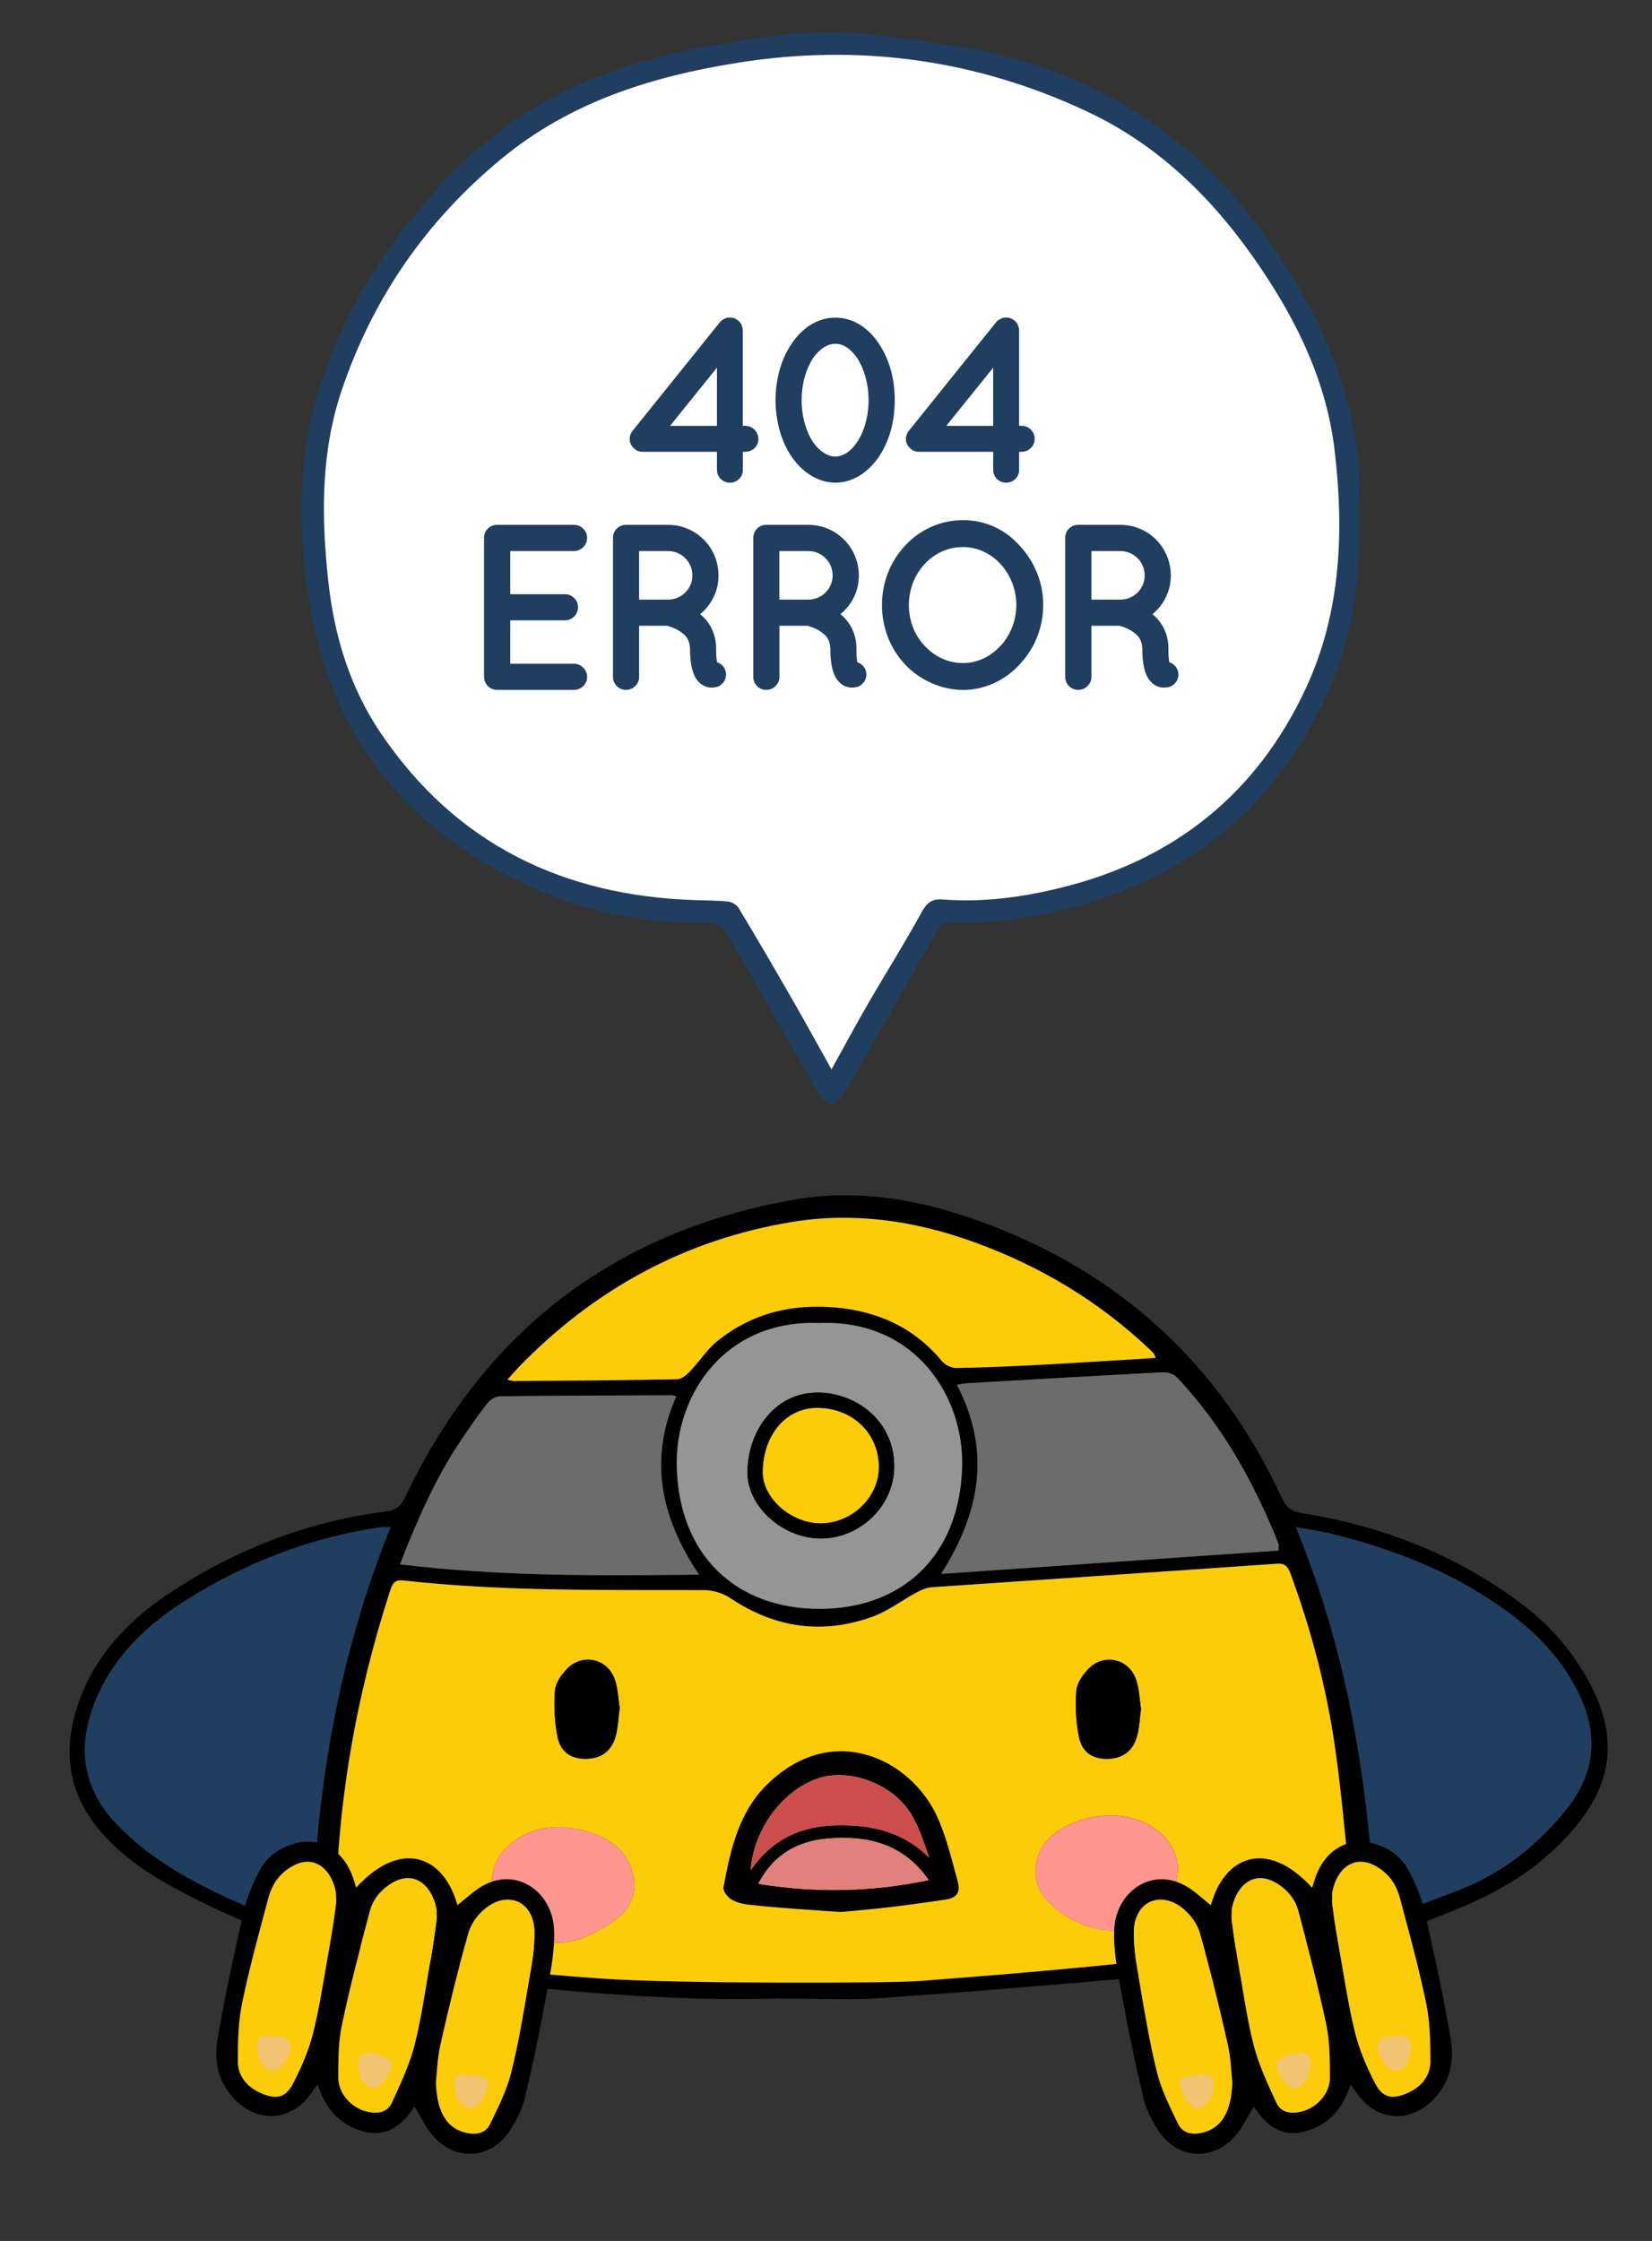 <?xml version="1.0" encoding="UTF-8"?>
<svg id="art" xmlns="http://www.w3.org/2000/svg" viewBox="0 0 244.06 330.94">
  <rect x="0" y="0" width="244.06" height="330.94" fill="#333333" stroke="none"/>
  <defs>
    <style>
      .cls-1 {
        fill: #f2c370;
      }

      .cls-1, .cls-2, .cls-3, .cls-4, .cls-5, .cls-6, .cls-7, .cls-8, .cls-9, .cls-10, .cls-11 {
        stroke-width: 0px;
      }

      .cls-1, .cls-2, .cls-3, .cls-4, .cls-5, .cls-6, .cls-7, .cls-9, .cls-10, .cls-11 {
        fill-rule: evenodd;
      }

      .cls-2 {
        fill: #fdcc09;
      }

      .cls-3 {
        fill: #e2807d;
      }

      .cls-4 {
        fill: #6c6c6c;
      }

      .cls-6, .cls-8 {
        fill: #203e5f;
      }

      .cls-7 {
        fill: #fff;
      }

      .cls-9 {
        fill: #cc4e4e;
      }

      .cls-10 {
        fill: #ff958f;
      }

      .cls-11 {
        fill: #959595;
      }
    </style>
  </defs>
  <g id="ILLUSTRATION_copy_2" data-name="ILLUSTRATION copy 2">
    <g id="character">
      <path class="cls-5" d="M114.76,295.12c-14.87.47-31.38-.92-47.89-2.98-13.57-1.69-26.31-5.76-38.38-11.9-5.04-2.56-9.99-5.45-13.79-9.96-4.89-5.82-5.44-12.22-3.02-19.03,2.46-6.93,7.39-12.03,13.37-15.99,9.7-6.42,20.34-10.57,31.93-12.04,1.46-.18,2.22-.76,2.86-2.09,11.62-24.46,30.84-39.27,57.43-43.96,9.1-1.61,18.28-.12,27.1,3.04,20.74,7.42,35.78,21.06,45.02,41.04.66,1.42,1.47,1.97,2.98,2.21,11.82,1.87,22.72,6.14,32.32,13.31,2.93,2.19,5.67,4.9,7.76,7.89,7.77,11.11,6.4,19.63-2.64,28.26-3.84,3.67-8.31,6.33-13.16,8.41-8.79,3.77-17.86,6.73-27.29,8.29-7.13,1.19-14.36,1.8-21.57,2.43-12.6,1.12-25.22,2.15-37.84,3.03-4.45.31-8.94.05-15.19.05ZM121.11,292.6c4.94,0,9.91.31,14.82-.06,12.21-.92,24.42-1.94,36.58-3.34,8.58-.99,17.08-2.68,25.61-4.03,1.41-.22,1.96-.83,1.79-2.35-.93-8.3-1.51-16.65-2.7-24.91-1.27-8.74-3.52-17.29-6.59-25.6-.37-.99-.8-1.47-2.03-1.38-16.97,1.19-33.94,2.3-50.91,3.47-.78.06-1.58.4-2.27.77-2.17,1.17-4.18,2.74-6.47,3.57-7.42,2.69-14.44,1.69-21.03-2.72-1.09-.73-2.58-1.19-3.89-1.19-14.84-.04-29.68.21-44.46-1.43-1.12-.12-1.54.31-1.86,1.32-5.16,15.84-7.97,32.06-8.11,48.73-.03,3.7-.07,2.99,2.89,3.7,11.94,2.87,24.13,4.19,36.33,5.04,10.74.75,32.3.61,32.3.41ZM46.08,285.3c.51-20.85,3.91-40.68,11.63-59.78-.58,0-.98-.05-1.37,0-10.42,1.5-20.04,5.25-28.89,10.81-6.01,3.78-11.04,8.68-13.62,15.53-2.43,6.46-1.5,12.35,3.36,17.46,4.54,4.78,10.13,8.02,16.01,10.76,4.14,1.93,8.47,3.44,12.89,5.21ZM191.44,225.54c7.77,18.73,10.74,38.04,11.78,57.93.97-.25,1.72-.38,2.41-.64,3.36-1.24,6.73-2.48,10.06-3.78,6.29-2.46,11.39-6.52,15.62-11.73,4.39-5.41,4.94-11.22,1.81-17.45-2.21-4.4-5.39-7.99-9.25-10.97-8.2-6.34-17.6-10.08-27.59-12.49-1.46-.35-2.96-.54-4.85-.87ZM170.74,200.53c-.18-.42-.2-.55-.28-.63-.24-.26-.49-.51-.75-.75-7.48-7.03-16.08-12.18-25.74-15.68-8.76-3.18-17.77-4.5-26.9-3.01-15.82,2.58-29.29,9.94-40.45,21.46-.51.53-.98,1.09-1.66,1.85.56.1.83.19,1.1.19,8-.07,16.01-.12,24.01-.27.65-.01,1.39-.68,1.91-1.22,1.38-1.43,2.47-3.19,4-4.42,5.11-4.12,11.07-5.54,17.54-4.95,6.23.58,11.55,2.97,15.62,7.9.47.57,1.43,1.04,2.16,1.03,4.18-.07,8.35-.25,12.52-.48,5.57-.3,11.14-.66,16.92-1.01ZM188.89,228.98c0-.67.05-.85,0-1-3.59-9.03-8.27-17.41-14.96-24.54-.47-.5-1.43-.81-2.15-.77-9.63.49-19.26,1.05-28.88,1.61-.44.03-.87.13-1.51.23,5.03,9.67,3.52,18.73-2.34,27.93,16.97-1.17,33.42-2.31,49.86-3.45ZM121.04,195.38c-14-.52-21.27,10.63-21.06,21.07.27,13.15,8.67,21.1,21.01,21.14,12.31.04,20.8-7.85,21.15-21,.28-10.36-6.92-21.75-21.1-21.21ZM59.09,231.02c14.81,1.79,29.41,1.69,44.18,1.52-5.64-8.37-7.5-17.01-3.36-26.33-.36-.1-.48-.16-.59-.16-8.47.03-16.94.05-25.41.15-.64,0-1.47.47-1.87.99-1.38,1.75-2.65,3.6-3.9,5.45-3.81,5.64-6.49,11.83-9.05,18.38Z"/>
      <path class="cls-6" d="M200.72,75.87c.28,8.48-.55,16.86-3.85,24.75-6.98,16.72-19.19,27.75-36.62,32.88-6.42,1.89-12.97,2.95-19.67,2.79-1.12-.02-1.72.39-2.23,1.29-4.46,7.88-8.92,15.77-13.45,23.61-.45.79-1.4,1.91-1.99,1.84-.8-.09-1.7-1.07-2.17-1.89-4.59-7.94-9.09-15.95-13.69-23.88-.31-.53-1.31-.92-1.98-.92-9.19.05-18.13-1.53-26.48-5.29-18.64-8.39-30.03-22.66-33.05-43.06-1.45-9.77-1.58-19.61,1.24-29.24,4.04-13.86,11.77-25.36,22.19-35.27,10.15-9.65,22.52-14.31,35.93-16.71,5.83-1.04,11.78-2,17.68-1.99,6.07,0,12.16,1.08,18.2,1.97,9.66,1.42,18.84,4.59,27.05,9.79,9.51,6.03,16.94,14.31,22.88,23.91,5.31,8.58,8.99,17.73,9.99,27.83.25,2.5.04,5.05.04,7.58ZM122.84,157.92c1.89-3.4,3.62-6.61,5.44-9.77,2.6-4.48,5.37-8.86,7.85-13.4.77-1.41,1.53-2.05,3.1-1.93,5.99.47,11.85-.33,17.66-1.77,16.66-4.12,28.82-13.9,36.03-29.41,5.22-11.21,5.68-23.25,4.23-35.32-1.18-9.78-5.34-18.49-10.79-26.59-6.62-9.83-14.77-18.08-25.59-23.19-16.48-7.78-33.8-10.14-51.8-7.28-12.71,2.02-24.7,5.77-34.88,14.17-11.15,9.2-19.04,20.6-23.63,34.26-3.09,9.18-2.99,18.64-1.96,28.14.88,8.08,3.2,15.72,7.78,22.47,11.09,16.38,26.93,23.98,46.41,24.62,1.64.05,3.29.05,4.92.22.55.06,1.24.48,1.52.95,2.64,4.39,5.22,8.8,7.77,13.24,1.99,3.45,3.9,6.94,5.94,10.58Z"/>
      <path class="cls-2" d="M88.81,292.19c-12.2-.85-24.39-2.16-36.33-5.04-2.96-.71-2.92,0-2.89-3.7.14-16.67,2.95-32.89,8.11-48.73.33-1,.74-1.44,1.86-1.32,14.78,1.64,29.62,1.39,44.46,1.43,1.31,0,2.81.46,3.89,1.19,6.59,4.41,13.61,5.41,21.03,2.72,2.29-.83,4.29-2.4,6.47-3.57.7-.37,1.5-.71,2.27-.77,16.97-1.17,33.94-2.28,50.91-3.47,1.23-.09,1.66.39,2.03,1.38,3.07,8.31,5.32,16.86,6.59,25.6,1.2,8.26,1.78,16.61,2.7,24.91.17,1.52-.39,2.12-1.79,2.35-8.54,1.35-17.04,3.04-25.61,4.03-12.16,1.4-24.37,2.41-36.58,3.34-4.91.37-36.39.4-47.12-.35ZM164.26,285.13c3.97.17,6.5-1.99,8.5-5.07,2.27-3.49,1.38-7.4-1.96-9.89-4.52-3.36-11.3-2.24-15.01.61-3.29,2.53-3.82,7.06-1.03,9.94,2.56,2.64,5.78,4.15,9.5,4.4ZM82.16,286.86c2.92.16,5.35-1.16,7.71-2.62,2.32-1.43,4.07-3.38,3.83-6.28-.25-2.99-1.82-5.21-4.63-6.58-2.69-1.32-5.5-1.77-8.39-1.41-3.8.48-8.22,3.61-8.01,8.16.21,4.39,4.79,8.69,9.49,8.73ZM91.55,252.26c-.22-1.34-.25-2.84-.72-4.2-1.1-3.22-4.94-3.98-7.23-1.44-.76.84-1.55,1.99-1.62,3.04-.14,2.26-.07,4.59.37,6.8.47,2.33,2.03,3.29,4.19,3.28,2.24-.01,3.79-1.09,4.41-3.33.36-1.28.39-2.65.59-4.14ZM168.57,252.34c-.22-1.33-.25-2.9-.74-4.31-1.09-3.14-4.84-3.93-7.11-1.5-.81.86-1.64,2.07-1.71,3.18-.16,2.25-.06,4.59.39,6.79.48,2.32,2.04,3.27,4.21,3.24,2.23-.03,3.76-1.12,4.38-3.37.34-1.23.38-2.54.58-4.03Z"/>
      <path class="cls-6" d="M46.08,285.3c-4.42-1.77-8.76-3.27-12.89-5.21-5.87-2.74-11.47-5.99-16.01-10.76-4.86-5.11-5.78-11-3.36-17.46,2.58-6.86,7.6-11.75,13.62-15.53,8.85-5.57,18.48-9.31,28.89-10.81.39-.06.79,0,1.37,0-7.72,19.1-11.11,38.93-11.63,59.78Z"/>
      <path class="cls-6" d="M191.44,225.54c1.89.33,3.39.52,4.85.87,9.98,2.41,19.39,6.15,27.59,12.49,3.85,2.98,7.03,6.57,9.25,10.97,3.13,6.22,2.58,12.04-1.81,17.45-4.22,5.21-9.33,9.27-15.62,11.73-3.34,1.31-6.7,2.54-10.06,3.78-.69.26-1.44.38-2.41.64-1.04-19.89-4-39.2-11.78-57.93Z"/>
      <path class="cls-2" d="M170.74,200.53c-5.79.35-11.35.72-16.92,1.01-4.17.22-8.35.41-12.52.48-.73.01-1.69-.46-2.16-1.03-4.07-4.92-9.38-7.32-15.62-7.9-6.47-.6-12.43.82-17.54,4.95-1.53,1.23-2.62,2.99-4,4.42-.52.54-1.26,1.21-1.91,1.22-8,.16-16,.21-24.01.27-.27,0-.54-.09-1.1-.19.67-.75,1.15-1.32,1.66-1.85,11.17-11.52,24.63-18.88,40.45-21.46,9.14-1.49,18.15-.17,26.9,3.01,9.66,3.5,18.26,8.65,25.74,15.68.26.24.51.49.75.75.07.08.1.21.28.63Z"/>
      <path class="cls-4" d="M188.89,228.98c-16.44,1.14-32.89,2.28-49.86,3.45,5.86-9.19,7.37-18.26,2.34-27.93.65-.1,1.08-.2,1.51-.23,9.63-.55,19.25-1.12,28.88-1.61.71-.04,1.68.27,2.15.77,6.69,7.13,11.37,15.51,14.96,24.54.06.14,0,.33,0,1Z"/>
      <path class="cls-11" d="M121.04,195.38c14.18-.55,21.38,10.85,21.1,21.21-.35,13.15-8.84,21.04-21.15,21-12.34-.04-20.74-7.99-21.01-21.14-.21-10.43,7.06-21.59,21.06-21.07ZM121.2,227.2c5.87.03,10.83-4.79,10.91-10.49.09-6.62-5.18-10.61-10.43-11.03-7.08-.56-11.33,5.72-11.25,11.92.06,4.93,5.21,9.57,10.77,9.6Z"/>
      <path class="cls-4" d="M59.09,231.02c2.56-6.55,5.24-12.74,9.05-18.38,1.25-1.85,2.52-3.7,3.9-5.45.41-.52,1.23-.98,1.87-.99,8.47-.1,16.94-.12,25.41-.15.11,0,.22.06.59.16-4.13,9.32-2.28,17.96,3.36,26.33-14.77.17-29.37.27-44.18-1.52Z"/>
      <path class="cls-7" d="M122.84,157.92c-2.04-3.64-3.95-7.13-5.94-10.58-2.55-4.44-5.13-8.85-7.77-13.24-.28-.47-.98-.89-1.52-.95-1.63-.18-3.28-.17-4.92-.22-19.48-.64-35.32-8.25-46.41-24.62-4.58-6.75-6.9-14.39-7.78-22.47-1.03-9.49-1.13-18.95,1.96-28.14,4.6-13.66,12.48-25.06,23.63-34.26,10.18-8.4,22.17-12.14,34.88-14.17,18-2.87,35.33-.5,51.8,7.28,10.83,5.11,18.98,13.35,25.59,23.19,5.45,8.1,9.61,16.81,10.79,26.59,1.45,12.07.98,24.11-4.23,35.32-7.21,15.5-19.37,25.28-36.03,29.41-5.81,1.44-11.67,2.24-17.66,1.77-1.57-.12-2.33.52-3.1,1.93-2.48,4.54-5.25,8.92-7.85,13.4-1.83,3.15-3.55,6.37-5.44,9.77Z"/>
      <path class="cls-5" d="M124.15,282.36c-5.51-.39-9.41-.61-13.67-1.1-.86-.1-1.78-.34-2.49-.8-.54-.35-1.21-1.23-1.11-1.73,1.05-5.57,2.24-11.13,6.54-15.29,9.65-9.33,21.01-3.64,24.92,4.6,1.44,3.04,2.21,6.42,3.12,9.7.49,1.76-.08,2.54-1.91,2.81-5.39.8-9.89,1.37-15.41,1.81ZM110.9,276.19c3.23-4.67,7.54-6.54,12.72-6.64,5.1-.09,9.8.93,13.64,4.78-.76-2.27-1.48-4.53-2.69-6.49-2.71-4.4-9.01-6.72-13.57-5.26-5.25,1.69-9.64,7.41-10.1,13.6ZM112.04,278.19c8.56,1.4,16.79,1.21,25.16-.54-3.76-5.42-9.06-6.62-14.88-6.14-4.41.36-8.04,2.32-10.28,6.67Z"/>
      <path class="cls-10" d="M164.26,285.13c-3.72-.25-6.94-1.76-9.5-4.4-2.79-2.88-2.27-7.41,1.03-9.94,3.71-2.86,10.5-3.97,15.01-.61,3.34,2.49,4.23,6.4,1.96,9.89-2,3.08-4.53,5.24-8.5,5.07Z"/>
      <path class="cls-10" d="M82.16,286.86c-4.7-.04-9.28-4.33-9.49-8.73-.22-4.54,4.21-7.67,8.01-8.16,2.89-.37,5.7.09,8.39,1.41,2.81,1.37,4.38,3.59,4.63,6.58.25,2.89-1.51,4.84-3.83,6.28-2.36,1.46-4.79,2.78-7.71,2.62Z"/>
      <path class="cls-5" d="M91.55,252.26c-.2,1.48-.24,2.86-.59,4.14-.62,2.24-2.17,3.32-4.41,3.33-2.16.01-3.72-.95-4.19-3.28-.45-2.21-.52-4.54-.37-6.8.07-1.05.86-2.2,1.62-3.04,2.29-2.54,6.12-1.78,7.23,1.44.47,1.36.5,2.87.72,4.2Z"/>
      <path class="cls-5" d="M168.57,252.34c-.2,1.49-.24,2.8-.58,4.03-.62,2.25-2.15,3.34-4.38,3.37-2.17.03-3.73-.92-4.21-3.24-.46-2.2-.55-4.54-.39-6.79.08-1.1.91-2.32,1.71-3.18,2.27-2.43,6.03-1.64,7.11,1.5.49,1.41.52,2.98.74,4.31Z"/>
      <path class="cls-5" d="M121.2,227.2c-5.56-.03-10.71-4.67-10.77-9.6-.08-6.21,4.17-12.48,11.25-11.92,5.25.41,10.52,4.41,10.43,11.03-.08,5.7-5.04,10.52-10.91,10.49ZM121.18,224.95c4.61.02,8.63-3.79,8.66-8.22.04-5-3.82-8.77-9.03-8.82-4.65-.04-8.07,3.96-8.11,9.48-.03,3.83,4.14,7.53,8.49,7.55Z"/>
      <path class="cls-9" d="M110.9,276.19c.46-6.19,4.85-11.91,10.1-13.6,4.55-1.46,10.86.86,13.57,5.26,1.21,1.96,1.93,4.22,2.69,6.49-3.83-3.85-8.54-4.88-13.64-4.78-5.17.1-9.48,1.97-12.72,6.64Z"/>
      <path class="cls-3" d="M112.04,278.19c2.24-4.35,5.87-6.31,10.28-6.67,5.81-.48,11.12.71,14.88,6.14-8.37,1.74-16.6,1.94-25.16.54Z"/>
      <path class="cls-2" d="M121.18,224.95c-4.35-.02-8.51-3.73-8.49-7.55.04-5.52,3.46-9.52,8.11-9.48,5.21.05,9.07,3.81,9.03,8.82-.03,4.43-4.05,8.24-8.66,8.22Z"/>
      <g>
        <path class="cls-5" d="M52.61,278.77c6.79-7.42,13.05-4.51,14.96,2.59.91-.74,1.78-1.51,2.71-2.2,5.45-4.03,11.24-.05,11.56,5.63.17,3.04-.45,6.16-1,9.19-.96,5.3-2.05,10.59-3.3,15.83-.43,1.77-1.33,3.52-2.37,5.04-2.81,4.11-8.05,4.31-11.29.46-1.01-1.2-1.7-2.68-2.65-4.21-1.8,2.7-4.11,4.74-7.93,3.55-3.38-1.05-5.25-3.44-6.39-6.82-.43.59-.73,1-1.03,1.43-2.95,4.13-8.04,4.3-11.46.49-2.29-2.55-2.81-5.59-2.27-8.7,1.1-6.31,2.43-12.58,3.87-18.82.49-2.14,1.37-4.26,2.45-6.19,1.22-2.17,3.35-3.5,5.8-3.95,3.51-.63,6.48,1.38,7.81,4.99.2.54.35,1.08.54,1.68ZM49.66,280.69c-.02-.48.02-.97-.08-1.44-.6-3.07-3.18-5.83-6.89-3.36-1.63,1.09-2.57,2.59-3.04,4.35-1.38,5.15-2.8,10.31-3.88,15.53-.58,2.79-.63,5.72-.64,8.6,0,2.28,1.41,3.88,3.48,4.76,2.16.93,3.56.67,4.64-1.38,1.28-2.43,2.38-5.03,3.04-7.69,1.03-4.19,1.63-8.49,2.41-12.74.4-2.2,1.04-6.62.96-6.63ZM64.51,283.13c-.02-.48.02-.97-.08-1.44-.62-3.02-3.18-5.87-6.9-3.36-1.48,1-2.46,2.31-2.88,3.9-1.48,5.57-2.94,11.14-4.13,16.78-.53,2.53-.53,5.2-.54,7.8,0,2.32,1.86,4.39,4.08,4.99,1.61.43,3.14.25,3.87-1.34,1.26-2.74,2.57-5.52,3.31-8.42,1.03-4.02,1.57-8.17,2.32-12.27.4-2.2,1.03-6.62.95-6.63ZM64.4,307.59c.17,4.52,1.74,6.73,4.42,7.36,1.52.36,2.91.11,3.6-1.32,1.17-2.43,2.43-4.89,3.08-7.48,1.12-4.44,1.85-8.98,2.63-13.5.42-2.45.87-4.96.82-7.43-.08-4.21-3.64-6.03-6.98-3.58-1.21.88-2.33,2.35-2.74,3.76-1.56,5.43-2.9,10.93-4.14,16.44-.5,2.22-.56,4.55-.69,5.74Z"/>
        <path class="cls-2" d="M48.71,287.33c-.78,4.25-1.38,8.55-2.41,12.74-.66,2.65-1.76,5.26-3.04,7.69-1.08,2.05-2.49,2.31-4.64,1.38-2.06-.89-3.48-2.48-3.48-4.76,0-2.87.06-5.8.64-8.6,1.08-5.22,2.5-10.37,3.88-15.53.47-1.76,1.4-3.26,3.04-4.35,3.71-2.47,6.28.29,6.89,3.36.09.47.05.96.08,1.44.09.02-.55,4.44-.96,6.63Z"/>
        <path class="cls-2" d="M63.56,289.77c-.75,4.09-1.28,8.24-2.32,12.27-.75,2.9-2.06,5.68-3.31,8.42-.73,1.59-2.26,1.77-3.87,1.34-2.22-.6-4.09-2.67-4.08-4.99,0-2.61,0-5.27.54-7.8,1.19-5.63,2.65-11.21,4.13-16.78.42-1.59,1.4-2.9,2.88-3.9,3.72-2.51,6.28.34,6.9,3.36.09.47.05.96.08,1.44.08.02-.55,4.44-.95,6.63Z"/>
        <path class="cls-2" d="M64.4,307.59c.13-1.2.19-3.52.69-5.74,1.24-5.51,2.58-11.01,4.14-16.44.41-1.42,1.53-2.88,2.74-3.76,3.35-2.45,6.9-.63,6.98,3.58.05,2.47-.4,4.98-.82,7.43-.78,4.52-1.51,9.06-2.63,13.5-.65,2.59-1.91,5.05-3.08,7.48-.69,1.43-2.07,1.68-3.6,1.32-2.68-.63-4.25-2.84-4.42-7.36Z"/>
        <path class="cls-1" d="M39.85,300.65c-1.25-.12-1.93.25-1.85,1.67.13,2.15,1.08,3.6,2.47,3.51.92-.06,2.68-2.41,2.44-3.77-.29-1.66-1.91-1.23-3.06-1.41Z"/>
        <path class="cls-1" d="M54.78,303.21c-1.23-.14-1.95.18-1.87,1.62.12,2.13,1.06,3.6,2.45,3.54.93-.05,2.98-2.86,2.44-3.86-.46-.83-2.94-1.43-3.01-1.29Z"/>
        <path class="cls-1" d="M67.16,308.23c-.16-1.31.33-1.96,1.69-1.84.58.05,1.18,0,1.74.14,1.66.39,1.83.74,1.22,2.31-.17.45-.29.96-.59,1.3-.5.54-1.23,1.42-1.7,1.32-.73-.14-1.42-.9-1.93-1.55-.33-.42-.31-1.1-.44-1.67Z"/>
      </g>
      <g>
        <path class="cls-5" d="M194.39,277.09c1.33-3.61,4.3-5.62,7.81-4.99,2.45.44,4.58,1.77,5.8,3.95,1.08,1.92,1.96,4.05,2.45,6.19,1.44,6.24,2.77,12.51,3.87,18.82.54,3.11.01,6.15-2.28,8.7-3.42,3.81-8.52,3.64-11.46-.49-.3-.42-.61-.84-1.03-1.43-1.14,3.38-3.01,5.77-6.39,6.82-3.81,1.19-6.12-.85-7.93-3.55-.95,1.53-1.64,3-2.65,4.21-3.24,3.84-8.48,3.65-11.29-.46-1.04-1.52-1.95-3.27-2.37-5.04-1.26-5.24-2.34-10.53-3.3-15.83-.55-3.03-1.17-6.15-1-9.19.32-5.68,6.11-9.67,11.56-5.63.93.69,1.81,1.46,2.71,2.2,1.91-7.11,8.17-10.02,14.96-2.59.19-.59.34-1.14.54-1.68ZM197.76,287.33c.78,4.25,1.38,8.55,2.41,12.74.66,2.65,1.76,5.26,3.04,7.69,1.08,2.05,2.49,2.31,4.64,1.38,2.06-.89,3.48-2.48,3.48-4.76,0-2.87-.06-5.8-.64-8.6-1.08-5.22-2.5-10.37-3.88-15.53-.47-1.76-1.4-3.26-3.04-4.35-3.71-2.47-6.28.29-6.89,3.36-.09.47-.05.96-.07,1.44-.09.02.55,4.44.95,6.63ZM182.9,289.77c.75,4.09,1.29,8.24,2.32,12.27.75,2.9,2.06,5.68,3.31,8.42.73,1.59,2.26,1.77,3.87,1.34,2.22-.6,4.09-2.67,4.08-4.99,0-2.61,0-5.27-.54-7.8-1.19-5.63-2.65-11.21-4.13-16.78-.42-1.59-1.4-2.9-2.88-3.9-3.72-2.51-6.28.34-6.9,3.36-.09.47-.05.96-.08,1.44-.08.02.55,4.44.95,6.63ZM181.38,301.85c-1.25-5.51-2.58-11.01-4.14-16.44-.41-1.42-1.53-2.88-2.74-3.76-3.35-2.45-6.9-.63-6.98,3.58-.05,2.47.4,4.98.82,7.43.78,4.52,1.51,9.06,2.63,13.5.65,2.59,1.91,5.05,3.08,7.48.69,1.43,2.07,1.68,3.6,1.32,2.68-.63,4.25-2.84,4.42-7.36-.13-1.2-.19-3.52-.69-5.74Z"/>
        <path class="cls-2" d="M196.8,280.69c.02-.48-.02-.97.07-1.44.61-3.07,3.18-5.83,6.89-3.36,1.63,1.09,2.57,2.59,3.04,4.35,1.38,5.15,2.8,10.31,3.88,15.53.58,2.79.63,5.72.64,8.6,0,2.28-1.41,3.88-3.48,4.76-2.16.93-3.56.67-4.64-1.38-1.28-2.43-2.38-5.03-3.04-7.69-1.03-4.19-1.63-8.49-2.41-12.74-.4-2.2-1.04-6.62-.95-6.63Z"/>
        <path class="cls-2" d="M181.95,283.13c.02-.48-.02-.97.08-1.44.62-3.02,3.18-5.87,6.9-3.36,1.48,1,2.46,2.31,2.88,3.9,1.48,5.57,2.94,11.14,4.13,16.78.53,2.53.53,5.2.54,7.8,0,2.32-1.86,4.39-4.08,4.99-1.61.43-3.14.25-3.87-1.34-1.26-2.74-2.57-5.52-3.31-8.42-1.03-4.02-1.57-8.17-2.32-12.27-.4-2.2-1.03-6.62-.95-6.63Z"/>
        <path class="cls-2" d="M177.64,314.95c-1.52.36-2.91.11-3.6-1.32-1.17-2.43-2.43-4.89-3.08-7.48-1.12-4.44-1.85-8.98-2.63-13.5-.42-2.45-.87-4.96-.82-7.43.08-4.21,3.64-6.03,6.98-3.58,1.21.88,2.33,2.35,2.74,3.76,1.56,5.43,2.9,10.93,4.14,16.44.5,2.22.55,4.55.69,5.74-.17,4.52-1.74,6.73-4.42,7.36Z"/>
        <path class="cls-1" d="M206.61,300.65c-1.16.18-2.78-.25-3.06,1.41-.24,1.36,1.52,3.71,2.44,3.77,1.39.09,2.34-1.37,2.47-3.51.08-1.42-.6-1.79-1.85-1.67Z"/>
        <path class="cls-1" d="M188.68,304.5c-.54,1,1.5,3.81,2.44,3.86,1.38.07,2.33-1.4,2.45-3.54.08-1.44-.65-1.76-1.87-1.62-.07-.14-2.55.46-3.01,1.29Z"/>
        <path class="cls-1" d="M179.3,308.23c.16-1.31-.33-1.96-1.69-1.84-.58.05-1.18,0-1.74.14-1.66.39-1.83.74-1.22,2.31.17.45.29.96.59,1.3.5.54,1.23,1.42,1.7,1.32.73-.14,1.42-.9,1.93-1.55.33-.42.31-1.1.44-1.67Z"/>
      </g>
    </g>
  </g>
  <g id="_404_ERROR_copy_2" data-name="404 ERROR copy 2">
    <g>
      <g>
        <path class="cls-8" d="M71.51,99.97v-20.54c0-1.08.84-1.92,1.92-1.92h11.39c1.01,0,1.92.84,1.92,1.92s-.9,1.95-1.92,1.95h-9.44v6.37h8.11c1.04,0,1.91.9,1.91,1.91,0,1.08-.87,1.95-1.91,1.95h-8.11v6.41h9.44c1.01,0,1.92.87,1.92,1.95s-.9,1.91-1.92,1.91h-11.28c-.07,0-.07-.03-.07-.03l-.03.03c-1.08,0-1.92-.87-1.92-1.91Z"/>
        <path class="cls-8" d="M107.16,99c.35,1.01-.21,2.09-1.22,2.44-.14.03-.42.1-.77.1h-.03c-.35,0-.87-.07-1.36-.38-.45-.28-.84-.73-1.11-1.22-.49-1.01-.73-2.26-.73-4.18-.03-.66-.17-1.11-.42-1.5-.21-.38-.63-.73-1.04-1.01-.73-.49-1.64-.77-1.95-.84h-4.11v7.56c0,1.04-.87,1.91-1.95,1.91s-1.91-.87-1.91-1.91v-20.54c0-1.08.84-1.92,1.91-1.92h6.23c4.14,0,7.45,3.34,7.45,7.49,0,2.3-1.04,4.32-2.72,5.71.45.35.87.77,1.22,1.29.7,1.01,1.15,2.3,1.15,3.76-.03,1.04.07,1.71.14,2.05.56.17,1.01.59,1.22,1.18ZM102.29,85c0-2.02-1.6-3.62-3.59-3.62h-4.28v7.17h4.28c1.98,0,3.59-1.6,3.59-3.55Z"/>
        <path class="cls-8" d="M127.89,99c.35,1.01-.21,2.09-1.22,2.44-.14.03-.42.1-.77.1h-.03c-.35,0-.87-.07-1.36-.38-.45-.28-.84-.73-1.11-1.22-.49-1.01-.73-2.26-.73-4.18-.03-.66-.17-1.11-.42-1.5-.21-.38-.63-.73-1.04-1.01-.73-.49-1.64-.77-1.95-.84h-4.11v7.56c0,1.04-.87,1.91-1.95,1.91s-1.91-.87-1.91-1.91v-20.54c0-1.08.84-1.92,1.91-1.92h6.23c4.14,0,7.45,3.34,7.45,7.49,0,2.3-1.04,4.32-2.72,5.71.45.35.87.77,1.22,1.29.7,1.01,1.15,2.3,1.15,3.76-.03,1.04.07,1.71.14,2.05.56.17,1.01.59,1.22,1.18ZM123.01,85c0-2.02-1.6-3.62-3.59-3.62h-4.28v7.17h4.28c1.98,0,3.59-1.6,3.59-3.55Z"/>
        <path class="cls-8" d="M150.6,80.54c2.16,2.3,3.52,5.36,3.52,8.81s-1.36,6.55-3.52,8.81c-2.05,2.26-5.12,3.73-8.32,3.73s-6.41-1.46-8.53-3.73c-2.16-2.26-3.45-5.36-3.45-8.81s1.29-6.51,3.45-8.81c2.13-2.3,5.19-3.73,8.53-3.73s6.27,1.43,8.32,3.73ZM150.15,89.35c0-2.37-.94-4.56-2.37-6.09-1.46-1.57-3.41-2.47-5.5-2.47-2.23,0-4.18.91-5.64,2.47-1.46,1.53-2.37,3.73-2.37,6.09s.9,4.56,2.37,6.06c1.46,1.57,3.41,2.51,5.64,2.51,2.09,0,4.04-.94,5.5-2.51,1.43-1.5,2.37-3.69,2.37-6.06Z"/>
        <path class="cls-8" d="M173.99,99c.35,1.01-.21,2.09-1.22,2.44-.14.03-.42.1-.77.1h-.04c-.35,0-.87-.07-1.36-.38-.45-.28-.84-.73-1.11-1.22-.49-1.01-.73-2.26-.73-4.18-.03-.66-.17-1.11-.42-1.5-.21-.38-.63-.73-1.04-1.01-.73-.49-1.64-.77-1.95-.84h-4.11v7.56c0,1.04-.87,1.91-1.95,1.91s-1.92-.87-1.92-1.91v-20.54c0-1.08.83-1.92,1.92-1.92h6.23c4.14,0,7.45,3.34,7.45,7.49,0,2.3-1.04,4.32-2.72,5.71.45.35.87.77,1.22,1.29.7,1.01,1.15,2.3,1.15,3.76-.04,1.04.07,1.71.14,2.05.56.17,1.01.59,1.22,1.18ZM169.11,85c0-2.02-1.6-3.62-3.59-3.62h-4.28v7.17h4.28c1.98,0,3.59-1.6,3.59-3.55Z"/>
      </g>
      <g>
        <path class="cls-8" d="M112.05,64.81c0,1.08-.87,1.91-1.95,1.91h-.35v2.65c0,1.08-.84,1.91-1.91,1.91s-1.92-.84-1.92-1.91v-2.65h-10.97c-.42,0-.84-.1-1.18-.42-.87-.66-.98-1.85-.31-2.68l12.88-16.02s.03-.03.07-.07c.04-.03.07-.07.1-.14.1-.04.14-.07.17-.11.03-.03.1-.07.14-.1.07-.03.1-.07.21-.07.04-.07.07-.1.14-.1.03-.04.1-.04.21-.07.03,0,.1,0,.14-.04h.59c.07.04.1.04.17.04.03.03.14.03.21.07.04,0,.1.03.14.03.07.07.14.11.17.14.07.03.1.07.17.1,0,0,.04,0,.04.04.03,0,.1.03.1.07.07.07.1.1.14.14.03.04.07.1.1.14.04.03.07.07.14.17,0,.04.03.1.07.14.03.07.03.1.07.21,0,.03.03.1.03.14.04.07.04.1.04.21,0,.07.03.1.03.17v14.17h.35c1.08,0,1.95.87,1.95,1.92ZM105.92,54.29l-6.93,8.6h6.93v-8.6Z"/>
        <path class="cls-8" d="M114.57,59.1c.03-3.2.84-6.09,2.37-8.32,1.46-2.23,3.73-3.87,6.48-3.87s4.98,1.64,6.44,3.87c1.5,2.23,2.33,5.12,2.33,8.32s-.83,6.09-2.33,8.32c-1.46,2.19-3.76,3.86-6.44,3.86s-5.01-1.67-6.48-3.86c-1.53-2.23-2.33-5.15-2.37-8.32ZM128.32,59.1c0-2.51-.7-4.7-1.67-6.2-1.01-1.46-2.16-2.16-3.24-2.12-1.08-.04-2.26.66-3.31,2.12-.97,1.5-1.67,3.69-1.67,6.2s.7,4.7,1.67,6.16c1.04,1.5,2.23,2.16,3.31,2.16s2.23-.66,3.24-2.16c.98-1.46,1.67-3.69,1.67-6.16Z"/>
        <path class="cls-8" d="M152.86,64.81c0,1.08-.87,1.91-1.95,1.91h-.35v2.65c0,1.08-.83,1.91-1.91,1.91s-1.92-.84-1.92-1.91v-2.65h-10.97c-.42,0-.83-.1-1.18-.42-.87-.66-.98-1.85-.31-2.68l12.88-16.02s.03-.03.07-.07c.03-.03.07-.07.11-.14.1-.04.14-.07.17-.11.03-.03.1-.07.14-.1.07-.03.1-.07.21-.07.03-.07.07-.1.14-.1.03-.04.1-.04.21-.07.04,0,.11,0,.14-.04h.59c.07.04.1.04.17.04.03.03.14.03.21.07.04,0,.11.03.14.03.07.07.14.11.17.14.07.03.11.07.17.1,0,0,.04,0,.04.04.04,0,.1.03.1.07.07.07.11.1.14.14.03.04.07.1.1.14.04.03.07.07.14.17,0,.04.04.1.07.14.03.07.03.1.07.21,0,.03.04.1.04.14.04.07.04.1.04.21,0,.07.03.1.03.17v14.17h.35c1.08,0,1.95.87,1.95,1.92ZM146.73,54.29l-6.93,8.6h6.93v-8.6Z"/>
      </g>
    </g>
  </g>
</svg>